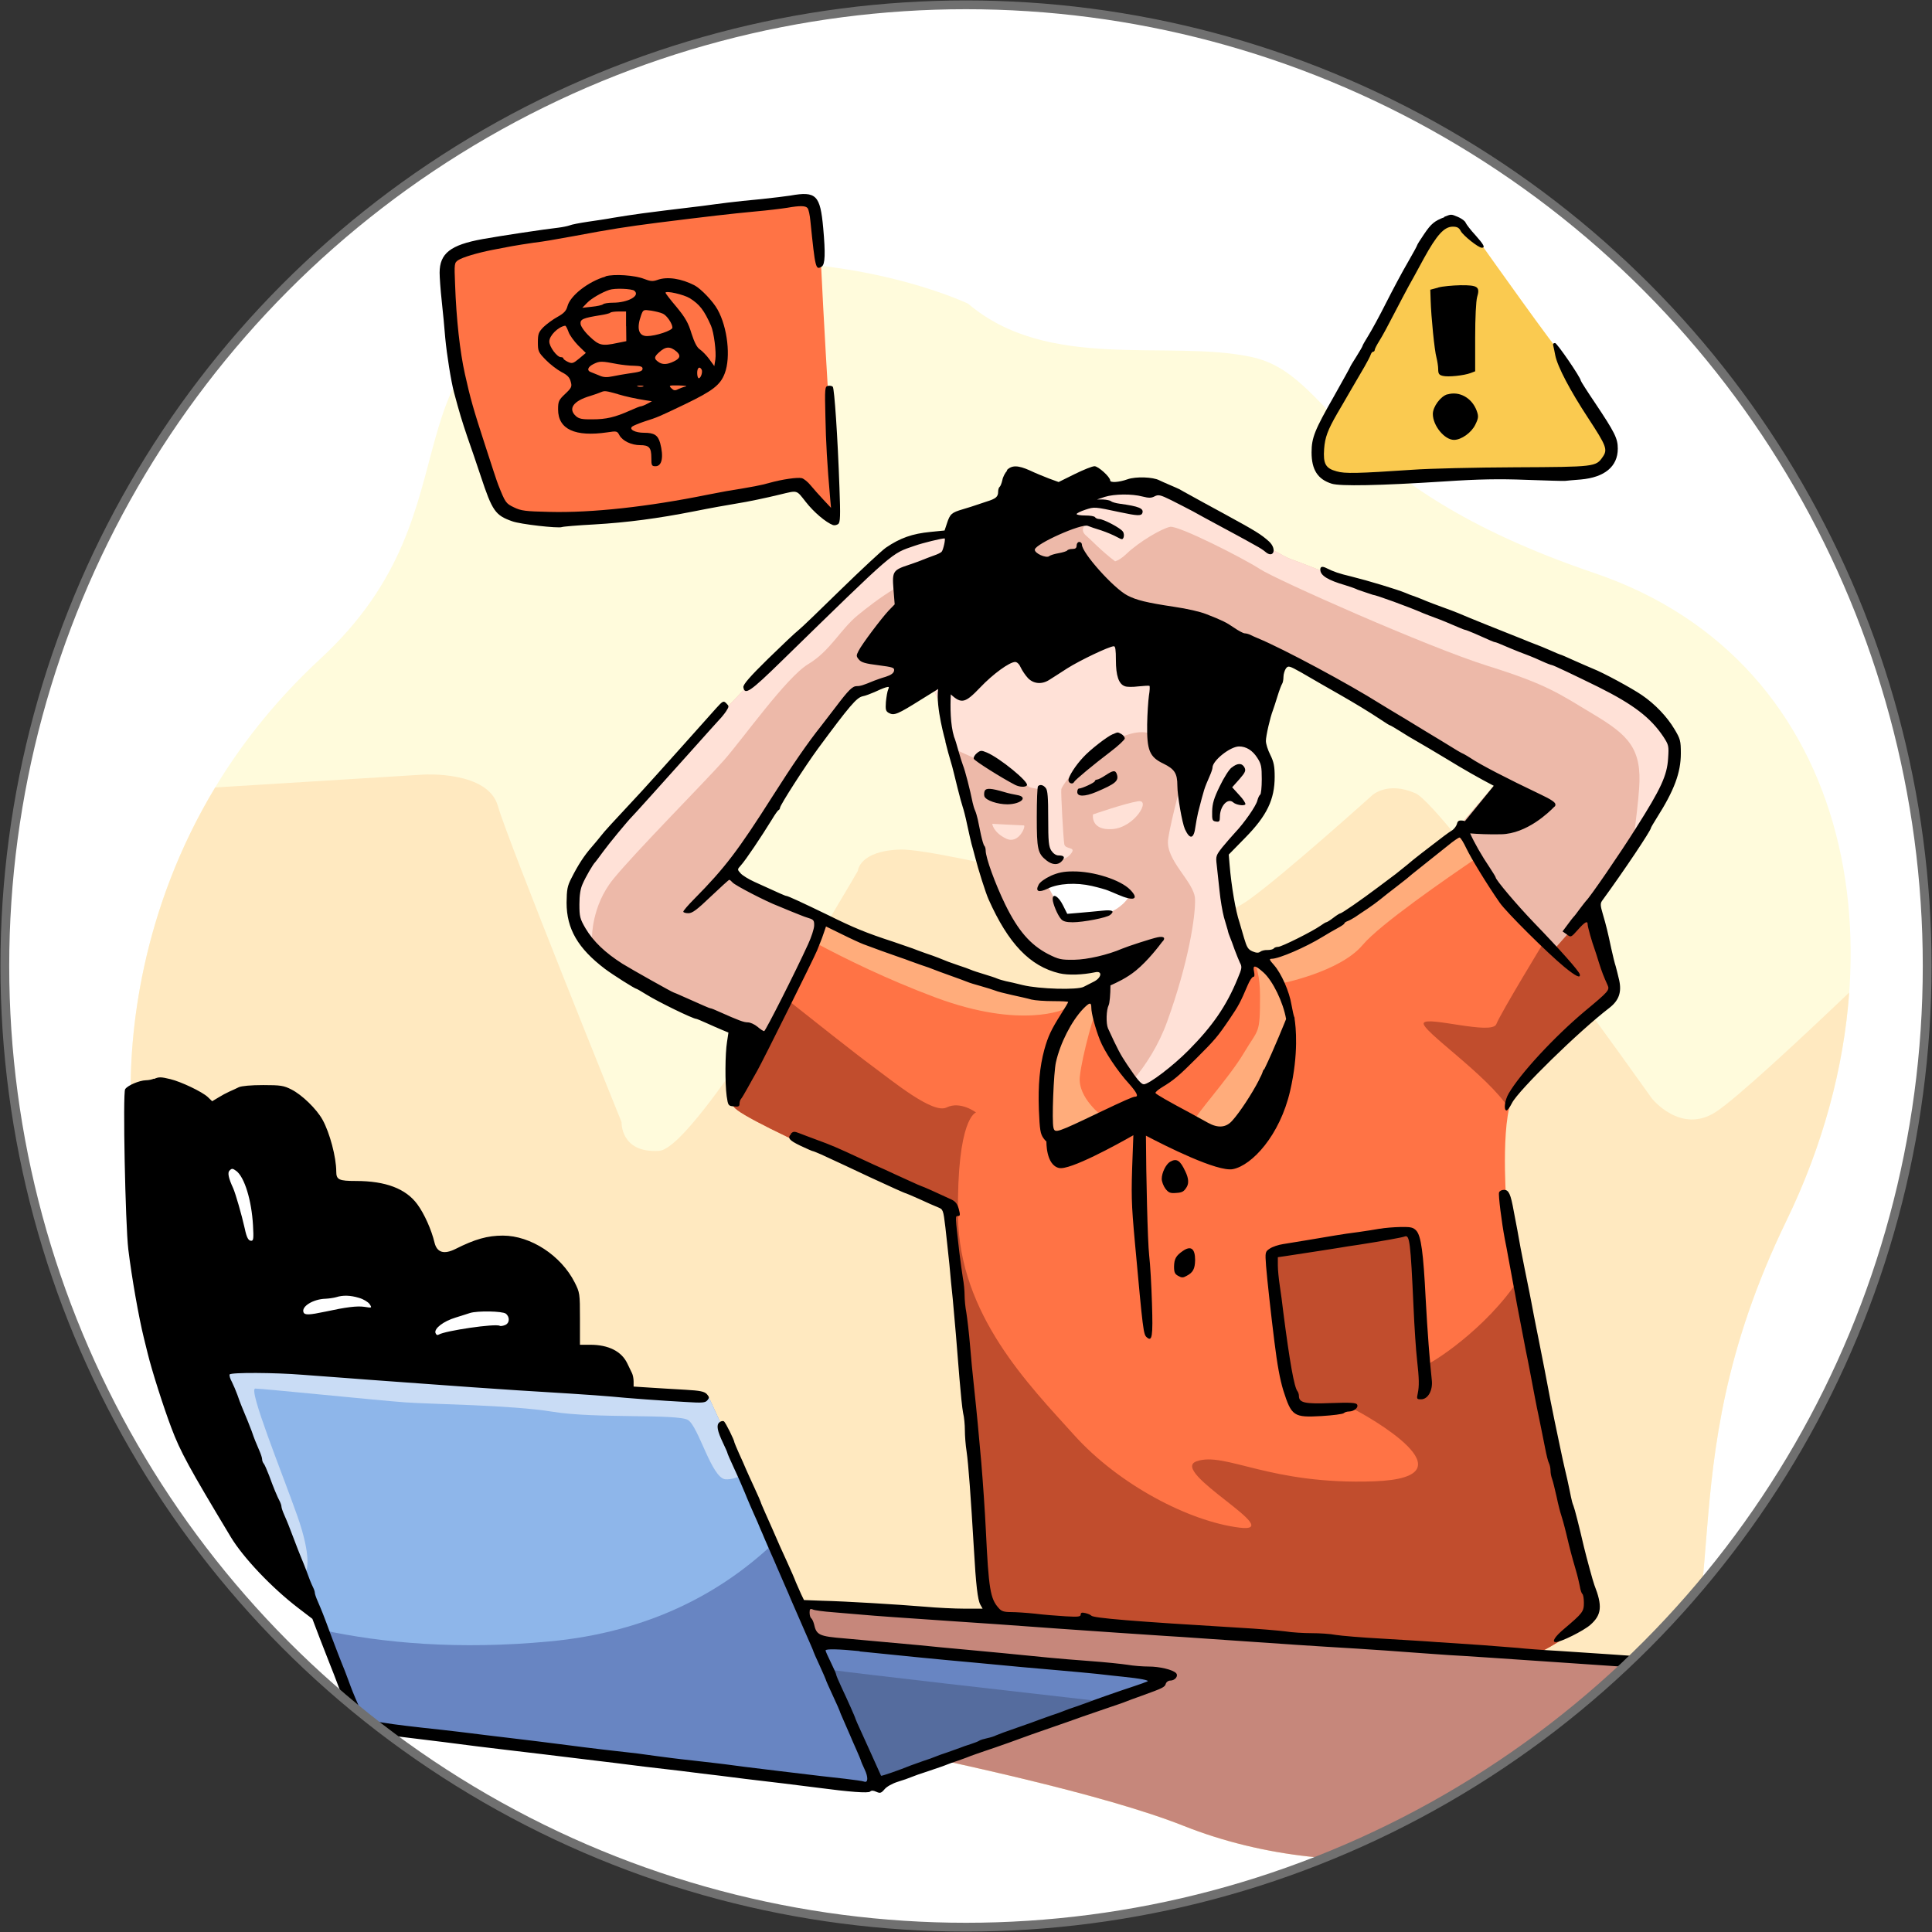 <?xml version="1.0" encoding="UTF-8"?><svg id="Ebene_1" xmlns="http://www.w3.org/2000/svg" xmlns:xlink="http://www.w3.org/1999/xlink" viewBox="0 0 220 220"><rect x="0" y="0" width="220" height="220" fill="#333333" stroke="none"/><defs><style>.cls-1,.cls-2,.cls-3{fill:none;}.cls-2{stroke:#ececec;stroke-linecap:round;stroke-linejoin:round;stroke-width:1.48px;}.cls-4{clip-path:url(#clippath);}.cls-5{fill:#f4f4f4;}.cls-6,.cls-7{fill:#fff;}.cls-8{fill:#ececec;}.cls-9{clip-path:url(#clippath-1);}.cls-10{fill:#faca50;}.cls-10,.cls-11,.cls-12,.cls-13,.cls-14,.cls-15,.cls-16,.cls-17,.cls-18,.cls-7,.cls-19,.cls-20,.cls-21,.cls-22,.cls-23{fill-rule:evenodd;}.cls-11{fill:#556c9e;}.cls-12{fill:#c6877b;}.cls-13{fill:#c9dcf5;}.cls-14{fill:#c14d2d;}.cls-15{fill:#ff7345;}.cls-16{fill:#8eb6ea;}.cls-17{fill:#ffe9c0;}.cls-18{fill:#ffe1d7;}.cls-19{fill:#fffbdc;}.cls-20{fill:#ffac7b;}.cls-21{fill:#edb9a9;}.cls-22{fill:#6885c2;}.cls-3{stroke:#707070;}</style><clipPath id="clippath"><circle class="cls-1" cx="-142.82" cy="110" r="110"/></clipPath><clipPath id="clippath-1"><circle class="cls-1" cx="110" cy="110" r="109.45"/></clipPath></defs><g id="Gruppe_303"><g id="Gruppe_223"><g class="cls-4"><g id="Gruppe_maskieren_23"><g id="Gruppe_294"><g id="Gruppe_293"><g id="Gruppe_292"><g id="Gruppe_280"><path id="Pfad_587" class="cls-8" d="M71.64,265.32c-.68-10.29,3.11-20.38,10.4-27.68,12.37-12.56,26.11-30.43,23.95-40.24-2.16-9.81-15.9-9.23-29.64,3.93-13.74,13.15-30.03,43.77-4.71,63.99Z"/><path id="Pfad_588" class="cls-8" d="M71.64,174.83s8.24-15.7,21.2-26.11c12.96-10.41,12.56-21.79,4.32-22.57s-26.7,20.81-25.52,48.68Z"/></g><g id="Gruppe_291"><g id="Gruppe_289"><line id="Linie_54" class="cls-2" x1="114.04" y1="7.39" x2="118.21" y2="11.22"/><line id="Linie_55" class="cls-2" x1="116.13" y1="19.17" x2="112.62" y2="22.71"/><line id="Linie_56" class="cls-2" x1="123.81" y1="12.55" x2="128.23" y2="8.43"/><line id="Linie_57" class="cls-2" x1="122.09" y1="20.94" x2="126.02" y2="24.91"/></g><g id="Gruppe_290"><line id="Linie_58" class="cls-2" x1="103.02" y1="164.04" x2="105.31" y2="167.67"/><line id="Linie_59" class="cls-2" x1="99.42" y1="176.31" x2="103.02" y2="174.24"/><line id="Linie_60" class="cls-2" x1="111.39" y1="170.61" x2="119.15" y2="166.69"/><line id="Linie_61" class="cls-2" x1="108.65" y1="178.07" x2="111.39" y2="182"/></g></g><path id="Pfad_595" class="cls-5" d="M58.31,84.53h71.09c7.12,0,11.34-8.46,6.63-13.79-1.93-2.18-5.04-3.49-10.01-2.69,0,0,2.16-13.94-7.66-13.35,0,0-5.05-15.51-22.15-14.13-17.11,1.37-21.82,17.08-21.82,17.08,0,0-8.24-4.71-11.78,12.96-2.69,.62-5.25,1.68-7.59,3.13-2.71,1.81-3.44,5.48-1.63,8.19,1.1,1.64,2.94,2.62,4.91,2.62Z"/></g></g></g></g></g></g></g><g id="Gruppe_303-2"><g id="Gruppe_295"><g id="Ellipse_94-2"><circle class="cls-6" cx="110" cy="110" r="109.45"/></g></g><g id="Gruppe_223-2"><g class="cls-9"><g><path class="cls-19" d="M110.24,34.58s-19.58-9.36-43.82-1.83c-24.24,7.53-10.85,24.61-29.93,42.26-19.08,17.65-22,39.72-21.57,50.97,.43,11.25,2.85,30.18,9.75,43.07,6.9,12.88,13.95,17.08,27.41,20.36,13.45,3.27,64.78,11.39,82.72,18.51,17.94,7.12,42,4.56,52.96-9.68,10.96-14.24,1.43-29.9,15.66-59.23,14.24-29.33,8.08-63.58-21.85-73.75-29.93-10.16-29.61-22.64-39.15-24.63-9.54-1.99-23.06,1.71-32.18-6.05Z"/><path class="cls-15" d="M53.24,28.69s-2.35-.07-2.24,2.95,.92,12.17,2.17,15.8c1.25,3.63,3.99,9.82,4.24,10.18,.25,.36,3.1,2.24,6.98,1.92s24.59-4.02,24.59-4.02c0,0,2.28-.64,3.06,.43,.78,1.07,2.88,2.88,2.88,2.88v-3.74s-1.84-29.48-1.53-29.51-.28-3.27-3.27-2.74-26.8,3.7-26.8,3.7l-10.07,2.14Z"/><path class="cls-10" d="M165.86,25.25l3.08,2.95s8.63,12.16,8.81,12.03c.18-.13,5.69,9.29,5.69,9.29,0,0,.71,3.06-.85,3.81-1.57,.75-8.76,.68-8.76,.68l-20.39,.53s-4.59,.07-3.17-3.88c1.42-3.95,12.07-23.42,12.07-23.42,0,0,2.38-2.61,3.52-1.99Z"/><path class="cls-17" d="M24.51,89.66c-8.4,13.92-9.9,28.04-9.59,36.32,.43,11.25,2.85,30.18,9.75,43.07,6.9,12.88,13.95,17.08,27.41,20.36,13.45,3.27,64.78,11.39,82.72,18.51,17.94,7.12,42,4.56,52.96-9.68,10.96-14.24,1.43-29.9,15.66-59.23,4.12-8.49,6.53-17.38,7.15-25.99-5.59,5.33-12.87,12.11-15.22,13.62-3.99,2.56-7.26-1.57-7.26-1.57,0,0-23.63-33.31-26.91-34.74s-4.98,.28-4.98,.28c0,0-9.97,8.97-13.95,11.82-3.99,2.85-6.69,1.57-6.69,1.57,0,0-28.33-7.4-33.03-7.26-4.7,.14-4.84,2.42-4.84,2.42,0,0-18.22,31.61-22.64,31.89s-4.27-3.27-4.27-3.27c0,0-12.96-32.03-14.09-36.02-1.14-3.99-8.4-3.56-8.4-3.56l-23.78,1.47Z"/><path class="cls-12" d="M43.84,186.95c2.47,.93,5.19,1.72,8.24,2.46,13.45,3.27,64.78,11.39,82.72,18.51,17.94,7.12,42,4.56,52.96-9.68,2.17-2.81,3.53-5.68,4.44-8.7l-34.54-2.14-114.47-7.58,.65,7.13Z"/><path class="cls-15" d="M86.13,119.57s4.79-7.5,5.5-9.22c.71-1.71,2.42-5.2,2.28-5.25-.15-.06,22.71,7.81,23.21,7.81s6.16,.32,6.16,.32l19.55-4.07s5.01-1.2,10.72-4.94c5.71-3.74,12.49-9.72,12.49-9.72,0,0,5.41,7.87,5.69,8.29,.28,.43,5.53,4.95,5.53,4.95l3.64-4.18s2.16,6.97,2.55,7.29c.39,.32,.43,2.17,.43,2.17,0,0-9.39,9.47-11.24,11.36-1.85,1.89-1.14,12.14-1.14,12.14,0,0,4.81,27.62,6.66,34.45,1.85,6.83,3.2,12.39,3.2,12.39,0,0-1.36,2.61-6.62,5.08l-17.07-1.06-45.12-2.99c-.71-7.34-2.3-24.99-2.3-24.99l-2.24-21.78s-23.57-9.96-24.44-11.61c-.87-1.65,2.58-6.46,2.58-6.46Z"/><path class="cls-20" d="M92.95,107.42c.56-1.23,1.04-2.28,.96-2.31-.15-.06,22.71,7.81,23.21,7.81s6.16,.32,6.16,.32l10.72-2.23h0s-8.77,3.71-9.01,3.73c-.24,.02-1.78,5.45-2.03,7.87-.25,2.42,2.6,4.52,2.6,4.52,0,0-2.06,.75-2.24,1.07s-3.35,1.17-3.52,.85c-.18-.32-.57-4.7-.57-6.48s2.06-7.69,2.06-7.69c0,0-4.9,2.39-14.8-1.31-5.58-2.09-10.38-4.47-13.52-6.15h0Zm49.69,1.79l.19-.04s5.01-1.2,10.72-4.94c5.71-3.74,12.49-9.72,12.49-9.72l2.17,3.15c-3.52,2.38-11.07,7.6-13.05,9.95-2.6,3.1-9.4,4.41-9.4,4.41,0,0,1.1,3.27,1.21,3.38s-.14,2.28-1.21,5.09c-1.07,2.81-4.52,7.55-5.77,8.58-1.25,1.03-3.77-1.07-3.95-1.46-.18-.39,3.88-4.8,5.59-7.69,1.71-2.88,1.85-2.03,1.85-6.55,0-2.23-.42-3.48-.85-4.18Z"/><path class="cls-14" d="M86.13,119.57s1.95-3.06,3.55-5.71c2.65,2.1,7.8,6.18,9.57,7.48,2.42,1.78,6.98,5.55,8.54,4.77,1.57-.78,3.35,.57,3.35,.57,0,0-2.2,.56-2.05,11.82,.16,11.26,8.1,19.22,13.22,24.91,5.13,5.69,13.1,9.82,18.79,10.54,5.69,.71-8.12-6.41-4.84-7.55,3.27-1.14,8.26,2.71,20.22,2.28,11.96-.43-1.19-7.64-2.18-8.15-.99-.5-5.22,0-5.97-.4-.75-.39-2.53-6.83-2.53-7.76s-.84-9.59-.84-9.59l15.48-3.05s1.49,15.73,1.96,15.68c.4-.04,6.77-3.92,10.67-9.92,1.57,8.7,3.9,21.2,5.07,25.49,1.85,6.83,3.2,12.39,3.2,12.39,0,0-1.36,2.61-6.62,5.08l-17.07-1.06-45.12-2.99c-.71-7.34-2.3-24.99-2.3-24.99l-2.24-21.78s-23.57-9.96-24.44-11.61c-.87-1.65,2.58-6.46,2.58-6.46h0Zm90.07-12.74l-.22,.16s-5.09,8.35-5.59,9.63c-.5,1.28-7.83-.93-8.26-.14-.43,.78,7.23,5.9,9.7,9.75,.19-.83,.45-1.48,.8-1.84,1.85-1.89,11.24-11.36,11.24-11.36,0,0-.04-1.85-.43-2.17-.39-.32-2.55-7.29-2.55-7.29l-3.64,4.18s-.44-.38-1.06-.92Z"/><path class="cls-21" d="M105.01,75.95l-7.55,3.06-8.58,11.6s-5.8,8.51-5.55,8.97c.25,.46,10.53,5.2,10.53,5.2,0,0-4.91,12.92-6.67,14.24-1.76,1.32-3.31-1.74-4.56-2.37-1.25-.62-11.75-5.3-14.72-8.17-2.96-2.87-2.88-6.24-1.82-9,1.06-2.77,19.15-21.5,19.15-21.5l14.45-13.63s2.28-2.31,5.23-2.88c2.95-.57,5.52-.57,5.52-.57l-5.45,15.05Z"/><path class="cls-18" d="M66.57,106.83c-1.54-2.45-1.33-5.11-.46-7.36,1.06-2.77,19.15-21.5,19.15-21.5l14.45-13.63s2.28-2.31,5.23-2.88c2.95-.57,5.52-.57,5.52-.57l-1.58,4.38c-.88,.28-1.83,.43-2.68,.32-2.46-.3-6.55,2.85-8.54,4.48-1.99,1.64-3.13,4.06-5.62,5.55s-7.47,8.54-9.61,10.96c-2.14,2.42-10.11,10.46-12.6,13.53-2.49,3.06-2.42,6.68-2.42,6.68,0,0-.33,.02-.82,.03Z"/><path class="cls-21" d="M137.2,58.13s8.79,5.2,9.65,5.48c.85,.28,5.7,2.21,5.7,2.21,0,0,28.19,10.07,30.47,11.67,2.28,1.6,7.42,4.7,7.76,7.69,.34,2.99-7.49,13.79-6.9,14.2,.59,.41-6.9,8.7-6.9,8.7,0,0-4.57-5.07-6.73-7.72-2.15-2.65-3.83-6.6-3.83-6.6l4.22-4.93-15.54-9.36s-15.87-8.08-16.55-8.22c-.68-.14-10.71-3.2-11.92-3.84-1.21-.64-4.2-3.59-4.2-3.59,0,0-3.92,1.5-4.95-.04-1.03-1.53-1.21-2.21,.46-3.52,1.67-1.32,5.48-4.63,8.04-4.63s4.63-.25,6.69,.18,4.54,2.33,4.54,2.33Z"/><path class="cls-18" d="M137.2,58.13s8.79,5.2,9.65,5.48c.85,.28,5.7,2.21,5.7,2.21,0,0,28.19,10.07,30.47,11.67,2.28,1.6,7.42,4.7,7.76,7.69,.21,1.82-2.61,6.53-4.72,10.04,.23-1.87,.48-3.84,.59-5.44,.33-4.52-1.21-6.05-5.13-8.4-3.92-2.35-5.27-3.42-12.1-5.55-6.83-2.14-24.1-9.82-25.95-11.03-1.85-1.21-9.27-4.98-10.22-4.81-.94,.18-3.56,1.71-4.98,3.08-.54,.52-.97,.75-1.29,.85-1.57-1.18-2.81-2.52-3.25-2.88-.75-.61-.27-1.12-.27-1.12,0,0-.91-.58-1.37-.8-.24-.11-.46-.88-.61-1.58,1.52-1.03,3.17-1.91,4.49-1.91,2.56,0,4.63-.25,6.69,.18s4.54,2.33,4.54,2.33Z"/><path class="cls-21" d="M105.58,76.68s1.89,4.38,2.78,7.76c.89,3.38,3.2,15.87,6.3,20.15,3.1,4.27,4.09,5.59,7.51,5.48,3.42-.11,4.31-.75,3.95,1.17-.11,.59-.64,1.22-1.34,1.82l.48,.38s-.5,2.1,1.21,5.41c1.71,3.31,3.7,5.55,3.7,5.55,0,0,5.98-4.07,9.15-8.51,2.02-2.83,2.87-5.4,3.22-6.89-.62-.39-1.11-.89-1.33-1.5-.96-2.74-1.85-9.89-1.85-9.89,0,0,1.92-2.74,3.2-4.06,1.28-1.32,2.42-5.27,1.62-7.67-.8-2.4-1.8-3.35-1.8-3.35,0,0,1.21-11.83-15.59-13.33-16.8-1.5-21.22,7.47-21.22,7.47Z"/><path class="cls-18" d="M105.58,76.68s1.89,4.38,2.78,7.76c.06,.23,.13,.5,.2,.81,0,0,4.83,2.17,5.68,2.6s2.1,.96,2.71,1.57,1.39,0,1.64,1.07c.25,1.07-.1,6.45,1,7.12,1.09,.67,2.08,.09,2.47-.55,.39-.64-.76-.32-.87-.94-.11-.62-.39-5.78-.34-6.23,.05-.44,2.4-3.6,4.93-5.02,2.53-1.42,4.38-1.92,5.66-1.1,1.28,.82,2.6-10.89,2.6-10.89,0,0-6.69-4.27-16.66-2.56-2.37,.41-4.37,.83-6.03,1.25-4.33,2.23-5.76,5.13-5.76,5.13h0Zm23.47,46.3c1.4-1.68,2.87-3.91,3.86-6.66,2.42-6.69,3.24-11.99,3.17-13.95s-3.42-4.41-3.06-6.83c.36-2.42,1.89-7.9,1.89-7.9l4.2-3.03s2.03-1.16,4.11-.93c.31,.53,.65,1.25,.97,2.2,.8,2.4-.34,6.35-1.62,7.67-1.28,1.32-3.2,4.06-3.2,4.06,0,0,.89,7.15,1.85,9.89,.22,.62,.7,1.11,1.33,1.5-.35,1.49-1.19,4.05-3.22,6.89-3.17,4.44-9.15,8.51-9.15,8.51,0,0-.46-.52-1.13-1.42h0Zm-16.05-29.17s3.31,.18,3.59,.18-.57,2.21-2.03,1.5c-1.46-.71-1.57-1.67-1.57-1.67h0Zm11.46-1.07s3.6-1.25,5.13-1.5c1.53-.25-.39,2.99-2.92,3.17-2.53,.18-2.21-1.67-2.21-1.67Z"/><path class="cls-7" d="M119.16,100.65s.96,1.71,1.16,2.1c.2,.39,1.12,1.9,1.12,1.9,0,0,4.18-.21,5.61-1.1,1.42-.89,1.6-1.73,1.6-1.73,0,0-4.73-1.99-6.34-1.96s-3.15,.78-3.15,.78Z"/><path class="cls-23" d="M90.01,22.27c-.5,.08-1.98,.26-3.31,.4-1.32,.12-3.03,.3-3.81,.4-.76,.1-2.08,.26-2.91,.38-7.16,.86-7.62,.94-10.22,1.36-.6,.12-1.86,.3-2.81,.44-.94,.14-1.88,.32-2.1,.42-.22,.08-.8,.2-1.3,.26-1.6,.18-6.51,.92-8.62,1.3-3.63,.66-4.87,1.62-4.87,3.83,0,.5,.1,1.94,.24,3.21,.14,1.26,.32,3.17,.4,4.21,.18,1.92,.66,4.93,1,6.21,.62,2.32,.9,3.23,1.52,5.07,.4,1.12,1.08,3.13,1.52,4.45,1.32,3.99,1.66,4.47,3.59,5.15,.92,.34,5.21,.82,5.65,.66,.14-.06,1.8-.2,3.67-.3,3.77-.22,7.26-.68,11.42-1.5,2-.4,3.49-.66,4.91-.9,1.06-.16,3.35-.64,4.81-1,2.1-.5,1.86-.56,2.97,.84,.92,1.18,2.28,2.32,3.09,2.63,.18,.06,.44,0,.6-.12,.24-.2,.26-.92,.14-4.15-.2-5.77-.58-11.3-.76-11.48-.1-.1-.34-.14-.54-.1-.36,.06-.38,.28-.3,3.47,.06,3.01,.2,5.47,.54,9.32l.1,1.1-.86-.92c-.48-.5-1.12-1.24-1.46-1.64-.32-.4-.78-.76-1-.82-.48-.12-2.2,.12-3.71,.54-1,.28-1.72,.42-4.91,.94-.54,.1-1.5,.28-2.1,.4-6.8,1.38-13.19,2.08-18,1.96-2.77-.06-3.25-.12-4.07-.52-.92-.44-.98-.54-1.78-2.55-.1-.22-.8-2.35-1.56-4.71-1.26-3.87-1.62-5.13-2.24-7.92-.56-2.51-.98-6.21-1.12-10.24-.1-2.36-.08-2.43,.36-2.73,.54-.34,2.16-.82,3.87-1.16,.66-.12,1.66-.32,2.2-.42,.56-.1,1.68-.28,2.51-.4,1.42-.18,1.94-.28,4.61-.76,4.25-.8,5.97-1.06,9.52-1.52,5.77-.72,8.16-1,11.12-1.28,1.38-.12,3.01-.32,3.63-.42,1.48-.26,2.1-.24,2.32,.04,.12,.14,.26,.8,.32,1.46,.56,5.47,.6,5.63,1.3,5.19,.38-.26,.42-1.5,.16-4.39-.34-3.75-.8-4.21-3.73-3.69h0Z"/><path class="cls-23" d="M68.96,31.49c-1.96,.56-4.05,2.18-4.35,3.41-.14,.5-.4,.78-1.12,1.18-.52,.28-1.24,.82-1.6,1.16-.56,.58-.64,.78-.64,1.74,0,1.02,.06,1.14,.9,2,.48,.5,1.3,1.12,1.78,1.38,.68,.34,.94,.62,1.06,1.1,.16,.56,.1,.7-.64,1.4-.72,.68-.8,.84-.8,1.76,0,2.27,1.94,3.15,5.61,2.61,1.06-.16,1.12-.16,1.38,.34,.36,.64,1.36,1.12,2.37,1.12s1.26,.28,1.26,1.44c0,.88,.04,.96,.48,.96,.74,0,.94-1.08,.52-2.65-.26-.9-.68-1.16-1.84-1.16-1.02,0-1.76-.4-1.32-.72,.14-.1,.76-.36,1.36-.56,1.56-.5,1.6-.52,4.65-1.98,3.15-1.52,4.01-2.18,4.51-3.51,.7-1.82,.32-5.23-.82-7.26-.5-.92-1.88-2.36-2.61-2.75-1.5-.78-3.13-1.04-4.25-.62-.52,.18-.78,.16-1.5-.12-1.06-.42-3.41-.58-4.39-.3h0Zm3.27,1.62c.72,.56-.72,1.36-2.44,1.36-.52,0-1.02,.08-1.12,.18-.12,.1-.68,.22-1.28,.28l-1.08,.12,.54-.56c.48-.5,1.68-1.2,2.53-1.48,.62-.22,2.55-.14,2.87,.1h0Zm6.31,.84c1.14,.72,1.64,1.38,2.42,3.13,.34,.78,.62,3.01,.5,3.85l-.12,.76-.58-.8c-.32-.44-.8-.92-1.06-1.1-.34-.22-.62-.78-.96-1.82-.36-1.2-.7-1.8-1.7-3.01-.7-.82-1.26-1.56-1.26-1.62,0-.28,2.1,.2,2.77,.62h0Zm-3.07,1.76c.46,.2,1.1,1.14,1.1,1.6,0,.32-1.9,.96-2.89,.96s-1.2-.9-.68-2.36c.24-.66,.26-.66,1.14-.54,.48,.08,1.08,.22,1.32,.34h0Zm-4.17,1.44l.02,1.7-1,.2c-1.76,.38-2.1,.3-3.19-.74-.56-.52-1-1.16-1.02-1.42-.06-.54,.28-.68,2.28-1,.52-.08,1.02-.2,1.1-.28,.06-.08,.5-.14,.96-.14h.84v1.68h0Zm-6.57,.62c.12,.38,.64,1.08,1.1,1.56l.88,.86-.76,.64c-.68,.56-.8,.6-1.28,.38-.28-.14-.52-.3-.52-.4,0-.08-.12-.14-.28-.14-.44,0-1.32-1.18-1.32-1.78,0-.68,1.02-1.68,1.8-1.8,.08-.02,.24,.3,.38,.68h0Zm12.31,2.26c.5,.44,.42,.78-.3,1.12-.76,.38-1.34,.4-1.8,.04-.48-.34-.46-.56,.1-1.06,.76-.7,1.26-.72,2-.1h0Zm-6.77,1.42c.56,.1,1.42,.2,1.96,.2,.7,.02,.94,.1,.94,.32,0,.3-.26,.38-1.7,.58-.44,.06-1.2,.2-1.7,.3-.66,.14-1.06,.12-1.5-.08-.32-.14-.76-.3-.94-.38-.56-.18-.42-.62,.3-.96,.66-.32,.88-.32,2.65,.02h0Zm9.62,.62c.16,.26-.08,1-.32,1-.1,0-.18-.28-.18-.6,0-.6,.26-.8,.5-.4h0Zm-6.65,1.94c-.14,.04-.42,.04-.6,0-.2-.06-.08-.1,.24-.1,.34,0,.48,.04,.36,.1h0Zm4.85,0c-.22,.04-.6,.18-.86,.3-.36,.2-.52,.16-.78-.1-.32-.32-.28-.34,.84-.32,.66,.02,1.02,.06,.8,.12h0Zm-7.72,.88c.86,.26,2.06,.52,3.09,.68l.78,.12-.56,.3c-.3,.16-.62,.28-.72,.28s-.64,.22-1.22,.48c-1.7,.76-2.71,1-4.27,1-1.16,.02-1.54-.06-1.88-.36-.94-.84-.32-1.74,1.64-2.31,.46-.14,1.02-.34,1.24-.44,.4-.16,.52-.14,1.9,.24h0Z"/><path class="cls-23" d="M164.47,24.73c-1.14,.44-1.5,.74-2.3,1.92-.44,.64-.8,1.22-.8,1.28s-.48,.94-1.08,1.98c-.6,1.02-1.7,3.09-2.45,4.57-.74,1.48-1.66,3.15-2.02,3.73-.36,.58-.66,1.1-.66,1.16s-.32,.62-.7,1.22c-.38,.6-.7,1.12-.7,1.16,0,.06-.86,1.58-1.88,3.41-2.16,3.79-2.53,4.67-2.53,6.35,0,1.98,.7,3.07,2.3,3.57,.98,.3,5.39,.22,12.83-.26,3.89-.26,6.25-.3,9.32-.18,2.27,.08,4.25,.14,4.41,.12,.16-.02,.98-.1,1.8-.16,2.71-.24,4.21-1.48,4.21-3.51,0-1.16-.32-1.82-2.63-5.27-.88-1.3-1.58-2.41-1.58-2.47,0-.34-2.71-4.29-2.93-4.29-.2,0-.28,.12-.2,.34,.04,.2,.16,.68,.22,1.06,.26,1.3,1.7,4.03,3.73,7.12,2.1,3.21,2.27,3.61,1.66,4.47-.76,1.1-.9,1.12-9.9,1.16-4.57,.02-9.84,.14-11.73,.28-6.27,.42-7.72,.46-8.66,.18-1.26-.34-1.54-.86-1.42-2.55,.1-1.32,.4-2.14,1.5-4.05,.24-.38,.88-1.52,1.46-2.51,.58-1,1.32-2.26,1.64-2.81,.32-.56,.64-1.16,.7-1.36,.06-.18,.18-.34,.28-.34s.18-.1,.18-.2c0-.12,.24-.58,.54-1.06,.3-.46,1.04-1.84,1.66-3.05,.64-1.22,1.36-2.61,1.64-3.11,.28-.5,1.08-1.94,1.76-3.21,1.48-2.69,2.32-3.61,3.29-3.61,.5,0,.72,.12,.92,.52,.3,.52,2,1.88,2.39,1.88,.42,0,.22-.36-.74-1.44-.54-.58-1.02-1.22-1.1-1.4-.06-.2-.46-.48-.86-.66-.82-.34-.76-.34-1.58-.02h0Zm.36,20.18h0c1.36-.4,2.79,.4,3.33,1.88,.22,.62,.2,.82-.16,1.56-.44,.92-1.6,1.74-2.43,1.74-1.08,0-2.41-1.62-2.41-2.95,0-.82,.88-2.02,1.66-2.24h0Zm-1.06-12.17h0c.5-.14,1.64-.24,2.53-.26,1.98-.02,2.26,.18,1.9,1.36-.12,.46-.22,2.3-.22,4.61v3.83l-.52,.2c-.74,.28-2.57,.48-3.17,.32-.42-.1-.52-.24-.52-.76,0-.34-.1-.94-.2-1.34-.22-.78-.6-4.57-.66-6.51l-.04-1.2,.9-.24Z"/><polygon class="cls-22" points="27.49 154.99 80.73 159.17 83.4 164.99 93.09 187.02 133.13 190.79 99.33 203.57 75.2 200.67 41.16 196.61 39.54 193.09 25 155.25 27.49 154.99"/><path class="cls-16" d="M27.49,154.99l53.25,4.18,2.67,5.82,4.71,10.72c-5.88,5.58-14.12,10.15-25.63,11.21-10.22,.95-18.81,.2-25.82-1.31l-11.66-30.35,2.49-.27Z"/><path class="cls-13" d="M27.49,154.99l53.25,4.18,2.67,5.82,1.27,2.89c-.64,.34-1.39,.62-2.08,.57-1.58-.14-3.06-6.05-4.27-6.76-1.21-.71-10.61-.14-15.38-.93-4.77-.78-13.74-.85-16.8-1.07s-16.23-1.57-17.08-1.57,3.06,9.61,4.77,14.45c1.71,4.84,1.05,6.21,1.05,6.21l-.81,.11-9.08-23.64,2.49-.27Z"/><polygon class="cls-22" points="93.09 187.02 133.13 190.79 100.56 203.11 93.09 187.02"/><path class="cls-11" d="M125.37,193.73l-24.71,9.34h-.13s-6-12.93-6-12.93c2.64,.38,22.28,2.62,30.83,3.59Z"/><path class="cls-23" d="M114.7,53.57c-.24,.26-.5,.74-.56,1.1-.08,.36-.22,.7-.3,.76-.1,.06-.18,.32-.18,.56,0,.58-.26,.8-1.3,1.12-.44,.14-.98,.32-1.2,.4-.22,.08-.9,.3-1.52,.48-1.28,.38-1.46,.52-1.82,1.64l-.26,.78-1.6,.16c-2.06,.2-3.45,.68-5.09,1.8-.48,.34-2.79,2.49-5.13,4.77-2.35,2.3-4.51,4.39-4.83,4.63-.32,.24-1.86,1.7-3.45,3.25-2.06,2.02-2.85,2.93-2.81,3.23,.14,.96,.78,.52,4.33-2.95,13.09-12.77,12.45-12.21,15.17-13.15,.98-.34,3.05-.84,3.41-.84,.14,0-.14,1.28-.32,1.5-.08,.12-.5,.32-.92,.46-.42,.16-.94,.34-1.16,.44-.22,.1-.92,.36-1.58,.58-1.9,.62-2,.76-1.84,2.79l.14,1.74-.68,.7c-.84,.9-3.05,3.83-3.43,4.59-.28,.54-.28,.62,.04,1,.26,.32,.74,.46,2.2,.64,1.68,.22,1.86,.28,1.8,.62-.04,.28-.34,.5-.96,.7-.5,.14-1.08,.36-1.3,.44-1.26,.52-1.56,.62-1.98,.62-.5,0-.94,.44-2.43,2.41-.44,.58-1.16,1.52-1.6,2.08-1.58,1.98-3.33,4.53-5.57,8.06-3.91,6.15-5.41,8.14-8.9,11.67-.7,.7-1.26,1.36-1.26,1.46s.26,.18,.58,.18c.46,0,.98-.4,2.55-1.9,1.1-1.04,2.04-1.9,2.1-1.9,.08,0,.24,.14,.38,.3,.26,.32,3.87,2.19,5.21,2.69,.38,.16,1.02,.42,1.4,.58,.38,.16,.88,.36,1.1,.44,.22,.1,.68,.26,1,.36,.52,.16,.6,.28,.58,.86-.02,.38-.32,1.3-.68,2.08-1.48,3.25-4.87,9.92-5.01,9.92-.1,0-.44-.22-.76-.5-.34-.28-.82-.5-1.1-.5-.46,0-1-.2-3.29-1.22-.46-.22-.88-.38-.96-.38-.1,0-.74-.28-3.07-1.32-.58-.26-1.08-.48-1.12-.48-.12,0-4.79-2.63-5.83-3.27-1.98-1.26-3.31-2.53-4.21-4.03-.64-1.1-.7-1.34-.7-2.75,0-1.04,.12-1.78,.36-2.3,.34-.8,1.22-2.31,1.44-2.49,.06-.06,.46-.6,.9-1.2,.62-.86,2.77-3.47,3.31-4.01,.06-.06,1-1.08,2.1-2.31,1.1-1.2,7.58-8.47,7.82-8.71,.22-.22,.58-.66,.78-.96,.34-.54,.34-.58,.02-.9s-.4-.28-1.16,.56c-.44,.5-7.22,8.09-8.44,9.41-3.53,3.79-4.25,4.57-4.65,5.09-.2,.26-.7,.86-1.08,1.3-.86,.98-1.56,2.06-2.3,3.53-.48,.92-.54,1.32-.56,2.81,0,2.99,1.3,5.21,4.37,7.54,.88,.66,3.43,2.28,3.61,2.28,.04,0,.56,.3,1.14,.66,1.28,.8,5.27,2.75,5.65,2.75,.06,0,.58,.22,1.16,.48,.58,.26,1.38,.62,1.78,.78l.72,.3-.16,1.06c-.22,1.34-.24,4.71-.04,6.19,.16,1.06,.18,1.1,.82,1.16,.52,.06,.64,0,.64-.3,0-.22,.08-.46,.18-.56,.1-.12,.42-.66,.72-1.2,.3-.56,.82-1.46,1.12-2,.6-1.04,6.49-12.89,6.81-13.69,.1-.24,.26-.64,.36-.9,.1-.24,.3-.76,.42-1.14l.24-.7,1.84,.9c1,.5,2.1,1,2.42,1.12,.72,.28,3.37,1.24,4.21,1.52,.34,.1,.78,.28,1,.36,.22,.08,.86,.3,1.4,.5,.56,.18,1.18,.4,1.4,.5,.22,.1,1.08,.4,1.9,.7,.82,.3,1.68,.6,1.9,.7,.22,.1,.94,.32,1.6,.5,.66,.18,1.38,.42,1.6,.5,.22,.1,1.08,.32,1.9,.5,.82,.18,1.82,.4,2.22,.52,.4,.1,1.5,.18,2.47,.18s1.72,.04,1.72,.1c0,.04-.38,.7-.86,1.44-1.06,1.68-1.44,2.47-1.86,3.99-.52,1.92-.72,4.01-.62,6.83,.1,2.3,.16,2.75,.54,3.27,.1,.14,.21,.26,.32,.36,0,0-.07,2.66,1.43,3.01,1.23,.29,6.61-2.67,8.47-3.73-.02,.66-.05,1.39-.08,2.14-.18,4.67-.16,5.51,.26,10.12,.92,10.06,.96,10.44,1.36,10.76,.6,.52,.7-.1,.58-3.85-.06-2.02-.2-4.51-.32-5.49-.18-1.62-.35-9.1-.37-13.63,2.17,1.14,8.15,4.16,9.91,3.81,2.17-.43,5.34-3.84,6.51-8.9,1-4.3,.64-7.38,.51-8.2,0-.09,0-.17-.04-.22-.06-.12-.2-.76-.32-1.42-.24-1.48-1.14-3.53-1.98-4.49-.54-.6-.58-.72-.28-.72,.84,0,3.89-1.32,5.79-2.49,.56-.34,1.34-.8,1.76-1.02,.4-.22,.74-.44,.74-.52s.16-.18,.36-.26c.18-.06,.58-.28,.86-.46,.28-.2,.92-.62,1.4-.94,.48-.32,1.16-.82,1.5-1.1,.34-.28,1.1-.88,1.68-1.32,.58-.44,1.14-.9,1.28-1,.12-.12,.98-.82,1.92-1.56,.94-.74,2.2-1.76,2.81-2.24,.6-.5,1.2-.9,1.3-.9,.12,0,.46,.56,.78,1.24,.56,1.16,2.34,4.09,3.79,6.17,.72,1.06,5.49,5.79,7.38,7.34,1.32,1.08,1.86,1.32,1.74,.82-.08-.36-2.29-2.85-5.19-5.85-2-2.08-4.39-4.91-4.39-5.19,0-.06-.3-.54-.64-1.06-.95-1.4-1.81-2.92-2.26-3.94,.87,.07,2.06,.13,3.53,.1,2.94-.06,5.47-2.53,6.04-3.12,.11-.06,.14-.14,.14-.28,0-.24-.52-.58-1.66-1.12-3.95-1.88-6.89-3.41-7.96-4.13-.28-.18-.64-.4-.8-.48-.36-.16-.68-.34-2.61-1.54-.82-.5-2.63-1.58-3.97-2.41-1.36-.82-2.71-1.62-2.95-1.78-3.55-2.24-11.04-6.27-13.93-7.46-.28-.12-.66-.28-.84-.38-.2-.1-.5-.18-.66-.18s-.72-.3-1.24-.66c-.84-.58-1.36-.84-3.17-1.54-.66-.26-2.1-.6-3.61-.82-3.19-.48-4.29-.76-5.31-1.28-1.58-.8-5.21-4.87-5.21-5.81,0-.16-.14-.3-.3-.3s-.3,.18-.3,.4c0,.3-.14,.4-.48,.4-.28,0-.54,.08-.6,.18-.06,.08-.5,.22-.96,.3-.46,.08-.94,.22-1.08,.34-.34,.28-1.72-.34-1.64-.76,.12-.66,5.29-2.97,6.03-2.69,.24,.1,.94,.34,1.54,.52,.6,.2,1.4,.54,1.76,.74,.6,.32,.66,.34,.78,.04,.06-.18,.04-.48-.08-.64-.24-.4-2.22-1.44-2.71-1.44-.18,0-.4-.1-.46-.2-.06-.12-.56-.2-1.12-.2s-.98-.08-.98-.16c0-.1,.46-.32,1-.5,1.04-.34,1-.34,4.01,.3,1.88,.4,2.34,.42,2.47,.1,.2-.54-.36-.78-2.57-1.08-.44-.06-.88-.18-.98-.28-.12-.1-.52-.18-.9-.2h-.72l.9-.3c1.1-.34,3.09-.36,4.29-.04,.72,.18,1,.18,1.38-.02,.42-.22,.64-.18,1.86,.42,.76,.38,1.88,.96,2.49,1.28,.6,.34,1.82,1,2.71,1.48,1.52,.82,2.99,1.6,4.51,2.46,.38,.2,.84,.5,1.02,.66,.94,.84,1.38-.28,.44-1.16-.92-.82-1.46-1.16-5.07-3.13-1.76-.96-3.39-1.84-4.13-2.26-.34-.18-.8-.44-1-.56-.22-.1-.74-.34-1.18-.52-.44-.18-.94-.42-1.12-.5-.72-.38-2.67-.44-3.59-.12-1,.36-2,.42-2,.14,0-.4-1.36-1.62-1.78-1.62-.26,0-1.26,.4-2.27,.9l-1.82,.9-1.1-.4c-.62-.24-1.6-.64-2.18-.92-1.34-.6-2.06-.62-2.63-.02h0Zm29.3,68.15c-.08,.05-.16,.14-.2,.28-.04,.13-.1,.29-.19,.48-.1,.19-.2,.38-.28,.57-.75,1.46-2.14,3.6-3.01,4.56-.7,.8-1.62,.88-2.77,.24-.42-.24-1.3-.72-1.96-1.08-2.59-1.38-3.91-2.14-4.01-2.3-.06-.08,.28-.38,.74-.66,1.3-.78,1.9-1.28,3.87-3.25,2.12-2.12,2.43-2.46,3.83-4.53,1.02-1.5,1.22-1.88,2.06-3.85,.22-.52,.5-.94,.62-.94,.16,0,.18-.2,.1-.6-.18-.8,.12-.76,1.08,.1,1.07,.97,2.24,3.4,2.57,5.3,0,0-1.39,3.48-2.47,5.69h0Zm22.79-28.22c-.07-.03-.16-.05-.27-.06-.4-.04-.54,.04-.62,.4-.08,.26-.34,.6-.62,.76-.28,.16-1.24,.88-2.16,1.6-.92,.7-1.74,1.34-1.86,1.44-.1,.08-.56,.44-1,.82-.44,.36-1.04,.84-1.32,1.06-.28,.2-1.18,.88-2,1.5-1.94,1.46-4.15,2.99-4.33,2.99-.06,0-.42,.22-.78,.5-.36,.28-.72,.5-.78,.5-.08,0-.38,.18-.68,.4-.94,.66-4.43,2.41-4.83,2.41-.2,0-.42,.08-.5,.18-.06,.1-.38,.18-.7,.18-.32-.02-.7,.08-.84,.2-.18,.14-.44,.14-.86-.04-.52-.22-.66-.46-.98-1.54-.2-.7-.44-1.5-.52-1.78-.44-1.28-.92-4.11-1.12-6.51l-.1-1.2,1.86-1.9c2.49-2.53,3.37-4.37,3.37-6.97,0-1.18-.1-1.68-.5-2.49-.28-.54-.5-1.26-.5-1.58,0-.56,.48-2.67,.8-3.49,.08-.22,.32-.94,.52-1.6,.2-.66,.44-1.28,.52-1.4,.08-.1,.16-.46,.16-.8,0-.32,.14-.76,.28-.96,.26-.34,.36-.32,1.72,.44,3.04,1.8,6.1,3.4,9.18,5.45,.46,.32,.9,.58,.94,.58,.06,0,.56,.3,1.14,.66,.58,.38,1.46,.9,1.96,1.18,.5,.28,1.98,1.16,3.31,1.96,1.99,1.22,3.75,2.22,5.42,3.09l-3.29,4.03h0Zm-34.39,13.7c.35-.41,.13-.61-.58-.47-.68,.14-3.39,1.02-4.05,1.3-1.62,.7-3.95,1.24-5.45,1.26-1.5,.02-1.76-.04-2.99-.66-2.02-1.06-3.41-2.67-4.87-5.65-1.14-2.35-2.22-5.31-2.22-6.13,0-.2-.06-.44-.14-.52-.1-.08-.26-.66-.4-1.28-.12-.62-.3-1.42-.36-1.74-.08-.34-.2-.78-.3-1-.1-.22-.22-.62-.28-.9-.3-1.48-.84-3.61-1.12-4.31-.08-.22-.32-.94-.5-1.6-.18-.66-.4-1.38-.5-1.6-.43-1.41-.44-3.41-.37-4.83,1.22,1.12,1.65,.99,3.34-.78,1.46-1.54,3.35-2.91,3.99-2.91,.22,0,.48,.26,.64,.64,.16,.34,.52,.88,.82,1.2,.64,.66,1.58,.74,2.42,.2,.3-.18,1.22-.78,2.06-1.32,1.46-.92,4.75-2.49,5.29-2.51,.18-.02,.24,.42,.24,1.58h0c0,1.76,.32,2.73,1.02,2.97,.22,.1,.92,.1,1.54,.02,.62-.06,1.2-.1,1.26-.06,.06,.04,.04,.54-.06,1.12-.08,.58-.18,2.04-.2,3.27-.04,2.95,.26,3.71,1.86,4.47,1.26,.62,1.58,1.1,1.58,2.51,0,1.14,.54,4.23,.86,4.95,.58,1.24,1.02,1.12,1.2-.3,.06-.44,.2-1.16,.3-1.6,.72-2.79,.68-2.67,1.32-4.15,.18-.4,.32-.82,.32-.96,0-.8,2.02-2.41,3.03-2.41,.8,0,1.52,.44,2.06,1.28,.46,.7,.52,1.02,.52,2.45,0,.92-.08,1.7-.18,1.76-.1,.06-.24,.36-.32,.66-.14,.62-1.52,2.59-2.55,3.67-.36,.38-1,1.14-1.44,1.66-.72,.92-.76,1.02-.64,2,.06,.58,.2,1.9,.32,2.95,.1,1.04,.34,2.41,.5,3.01,.18,.6,.38,1.28,.44,1.5,.04,.22,.16,.58,.26,.8,.1,.22,.32,.84,.52,1.4,.2,.54,.48,1.22,.6,1.48,.26,.48,.24,.64-.26,1.82-1.28,3.13-2.87,5.41-5.57,8.14-1.8,1.82-4.53,3.89-5.11,3.89-.3,0-.78-.56-1.9-2.24-.78-1.16-1.12-1.82-2.18-4.13-.24-.56-.2-2.1,.08-2.65,.1-.2,.2-1.2,.2-2.24,.66-.3,1.84-.82,2.92-1.71,1.37-1.13,2.63-2.79,3.01-3.3h0Zm-24.76-22.78c.18,.76,.45,1.72,.79,2.87,.08,.32,.36,1.4,.6,2.41,.24,.98,.52,1.98,.6,2.2,.08,.22,.32,1.12,.5,2,.18,.88,.42,1.86,.5,2.2,.1,.32,.26,.96,.38,1.4,.38,1.5,1.24,4.21,1.56,4.91,2.24,5.03,4.71,7.62,8.06,8.42,1.02,.24,2.65,.18,4.09-.12,.82-.18,.74,.58-.1,1.04-.36,.18-.9,.46-1.22,.62-.7,.38-5.07,.26-6.95-.2-.72-.18-1.56-.38-1.9-.44-.32-.08-.78-.2-1-.3-.22-.1-.9-.32-1.5-.5-.6-.18-1.28-.4-1.5-.5-.22-.1-.84-.32-1.4-.5-.96-.32-1.36-.48-2.34-.88-.26-.1-.9-.34-1.46-.52-.54-.2-1.18-.42-1.4-.52-.22-.08-1.2-.42-2.2-.76-3.13-1.02-4.53-1.6-7.42-3.03-2.89-1.4-4.61-2.2-4.79-2.2-.1,0-.62-.22-3.63-1.6-.66-.3-1.38-.74-1.58-.98-.38-.42-.38-.44,.02-.88,.58-.64,2.35-3.29,3.57-5.27,.32-.54,.66-1.02,.74-1.04,.08-.04,.16-.16,.16-.26,0-.3,2.89-4.79,4.33-6.75,3.61-4.89,4.39-5.79,5.07-5.95,.34-.06,.94-.3,1.36-.48,.42-.2,.98-.44,1.24-.52,.42-.12,.46-.1,.32,.22-.1,.22-.2,.84-.26,1.42-.06,.88-.02,1.06,.34,1.26,.6,.32,.98,.16,3.69-1.54l1.92-1.19c-.3,2.06,.84,5.98,.84,5.98h0Zm27.05,58.03h0c.92-.64,1.4-.28,1.4,1.04-.02,1-.24,1.42-.98,1.8-.38,.22-.56,.22-.94,0-.38-.2-.48-.4-.48-1.06,.02-.88,.22-1.24,1-1.78h0Zm22.45-2.53c.5-.1,1.54-.18,2.32-.2,1.22-.02,1.46,.04,1.82,.42,.54,.6,.8,2.51,1.06,7.68,.2,3.81,.48,7.32,.7,9.32,.14,1.16-.42,2.2-1.22,2.2-.48,0-.52-.04-.38-.66,.18-.86,.16-1.7-.08-3.85-.12-1-.3-3.71-.4-6.01-.34-7.42-.44-8.24-1-8.02-.3,.12-2.55,.52-5.23,.94-.72,.1-1.74,.26-2.31,.36-.88,.14-3.03,.48-5.95,.92l-.96,.14v.92c0,.5,.1,1.54,.22,2.32,.12,.76,.3,2.12,.4,3.01,.72,5.59,1.24,8.58,1.62,9.02,.08,.1,.16,.34,.16,.52,0,.78,.64,.94,3.63,.82,2.22-.08,2.87-.04,2.99,.16,.2,.34-.32,.78-.9,.8-.24,0-.5,.08-.6,.18-.12,.12-1.26,.26-2.55,.34-3.17,.18-3.41,.02-4.35-2.93-.38-1.26-.68-2.85-1.02-5.61-.38-3.03-.82-7.04-.94-8.54-.12-1.62-.1-1.64,.44-2,.3-.2,.96-.42,1.48-.5,.98-.16,4.19-.68,6.03-1,.6-.1,1.78-.28,2.61-.38,.82-.12,1.9-.28,2.41-.38h0Zm13.57-4.15h0c.06-.16,.3-.28,.56-.28,.54,0,.76,.5,1.1,2.41,.14,.72,.32,1.7,.42,2.2,.08,.5,.26,1.4,.36,2,.2,1.04,.66,3.37,1.02,5.11,.08,.44,.32,1.6,.5,2.61,.2,.98,.42,2.16,.52,2.61,.32,1.6,1.1,5.57,1.38,7.12,.18,.92,.7,3.47,1.02,4.95,.1,.48,.26,1.24,.36,1.7,.1,.48,.34,1.48,.52,2.26,.16,.76,.36,1.66,.42,2,.06,.32,.18,.78,.28,1,.14,.34,.64,2.3,1.2,4.71,.28,1.16,1.02,3.89,1.18,4.31,.94,2.39,.84,3.41-.46,4.55-.78,.68-3.35,1.96-3.93,1.96-.5,0-.1-.64,.96-1.52,2.12-1.8,2.24-1.96,2.24-2.97,0-.48-.08-.94-.18-1-.08-.06-.22-.44-.28-.86-.08-.42-.28-1.26-.46-1.86-.5-1.72-.62-2.18-1.08-4.11-.24-1-.52-1.98-.6-2.2-.08-.22-.32-1.12-.5-2-.2-.88-.42-1.8-.52-2.06-.1-.26-.18-.68-.18-.96,0-.26-.08-.64-.18-.84-.1-.18-.28-.92-.42-1.64-.32-1.58-.54-2.73-.78-3.87-.18-.78-.56-2.83-1.04-5.35-.12-.6-.28-1.46-.38-1.9-.34-1.76-.86-4.47-1.02-5.31-.08-.5-.3-1.66-.48-2.61-.18-.94-.4-2.2-.52-2.81-.1-.6-.28-1.5-.38-2-.36-1.88-.76-5.07-.66-5.33h0Zm-37.48-3.47c.76-.44,1.16-.18,1.76,1.12q.52,1.08,.16,1.72c-.32,.54-.52,.66-1.2,.7-.68,.06-.88-.02-1.24-.48-.22-.3-.42-.8-.42-1.12,0-.7,.48-1.66,.94-1.94h0Zm-43.19-3.19h0c.28-.28,.4-.3,1-.06,.26,.1,1.14,.44,1.96,.74,1.6,.58,2.35,.9,5.01,2.14,.94,.44,2.2,1.02,2.81,1.28,.6,.28,1.76,.82,2.57,1.18,.82,.38,1.5,.68,1.54,.68,.08,0,1.92,.82,3.41,1.52,.46,.22,.68,.5,.84,1.08,.18,.68,.16,.8-.1,.8-.32,0-.32-.08,.16,4.11,.12,.98,.3,2.3,.4,2.93,.12,.6,.2,1.5,.2,1.98s.08,1.38,.2,1.98c.1,.62,.3,2.29,.42,3.73,.12,1.42,.3,3.41,.42,4.41,.42,3.95,.52,5.15,.86,8.92,.18,2.14,.42,5.61,.52,7.72,.32,6.67,.5,7.8,1.46,8.86,.3,.36,.6,.46,1.4,.46,.56,0,1.78,.08,2.73,.18,.94,.12,2.49,.24,3.47,.3,1.44,.08,1.74,.06,1.74-.2,0-.22,.14-.26,.56-.16,.3,.08,.58,.2,.64,.28,.2,.28,4.79,.66,16.84,1.38,2.14,.12,4.51,.32,5.27,.42,.74,.12,2.08,.2,2.99,.2s2.15,.08,2.75,.2c.62,.1,2.97,.3,5.23,.42,2.26,.14,5.11,.3,6.31,.4,1.22,.08,3.51,.24,5.11,.34,1.6,.12,3.45,.26,4.11,.32,.66,.08,2.75,.24,4.61,.34,1.88,.12,4.45,.3,5.71,.38,2.93,.22,7.84,.54,12.81,.86,3.59,.22,3.91,.28,4.03,.64,.08,.22,.1,.52,.06,.64-.12,.32-1.6,.34-4.13,.06-1.02-.12-3.43-.3-5.35-.42-5.31-.32-8.26-.52-13.43-.88-6.79-.46-10.52-.72-12.13-.8-.76-.06-2.67-.18-4.21-.3-1.54-.12-4.39-.32-6.31-.44-5.39-.32-7.44-.46-17.24-1.14-1.7-.12-3.73-.26-4.51-.3-3.19-.2-7.68-.52-12.03-.82-2.53-.18-5.77-.42-7.22-.52-1.42-.1-3.83-.26-5.31-.36-5.33-.36-8.74-.6-10.02-.72-.72-.06-2.2-.18-3.31-.28-1.1-.08-2.16-.22-2.34-.32-.3-.12-.36-.04-.36,.36,0,.28,.08,.56,.18,.64,.1,.06,.24,.36,.32,.66,.28,1.26,.56,1.4,3.51,1.64,3.31,.3,5.99,.54,8.58,.78,1.06,.12,3.53,.34,5.45,.52,3.27,.3,4.47,.42,9.12,.88,1,.1,3.17,.28,4.81,.4,1.66,.12,3.57,.32,4.23,.42,.68,.12,1.76,.2,2.41,.2,1.26,0,2.73,.36,3.11,.74,.32,.32-.1,.86-.66,.86-.22,0-.44,.16-.5,.36-.1,.38-.34,.5-2.67,1.34-.82,.3-1.68,.6-1.9,.7-.22,.1-1.12,.4-2,.7-.88,.3-2.18,.74-2.91,1-.72,.26-2.24,.8-3.41,1.2-1.16,.4-2.24,.78-2.41,.84-.84,.32-4.25,1.54-5.31,1.88-.66,.22-1.38,.48-1.6,.56-.22,.1-.84,.32-1.4,.52-.54,.18-1.18,.4-1.4,.5-.22,.1-1.12,.4-2,.7-.88,.28-1.78,.6-2,.7-.22,.1-.9,.34-1.5,.52-.64,.2-1.28,.56-1.52,.86-.38,.44-.5,.48-.94,.28-.34-.16-.56-.16-.7-.02-.2,.2-2.35,.04-5.95-.44-.66-.08-2.47-.3-4.01-.5-1.54-.18-3.43-.4-4.21-.5-.76-.1-2.12-.26-3.01-.38-.88-.1-2.87-.34-4.41-.54-1.54-.18-3.39-.4-4.11-.48-2.02-.26-4.47-.56-7.32-.9-1.42-.18-3.29-.4-4.11-.5-.82-.1-2.73-.32-4.21-.5-2.55-.3-4.17-.5-7.22-.9-2.41-.3-6.69-.82-8-.98-.9-.1-1.34-.24-1.54-.5-.6-.84,.42-1.12,2.71-.72,1.18,.2,3.35,.46,6.73,.82,1.1,.12,2.55,.3,3.21,.38,.66,.08,2.51,.32,4.11,.5,2.85,.34,3.85,.46,7.12,.88,1.6,.22,6.01,.74,7.72,.92,.5,.06,1.48,.2,2.2,.3,.72,.1,2.57,.34,4.11,.5,1.54,.18,3.17,.36,3.61,.42,1.16,.16,3.01,.4,6.21,.78,4.61,.56,5.53,.66,7.52,.88,1.04,.12,2.02,.26,2.16,.32,.46,.18,.5-.48,.06-1.4-.24-.5-.42-.94-.42-1,0-.04-.24-.6-.52-1.24-.28-.64-.6-1.34-.68-1.56-.1-.22-.4-.92-.68-1.56-.28-.64-.52-1.18-.52-1.24,0-.04-.36-.86-.8-1.8-.44-.94-.8-1.76-.8-1.82,0-.04-.32-.76-.7-1.6-.38-.82-.7-1.54-.7-1.58,0-.06-.24-.6-.52-1.24-.8-1.84-1.56-3.57-2.08-4.77-.08-.22-.36-.86-.6-1.4-.24-.56-.56-1.3-.72-1.66-.16-.34-.4-.94-.56-1.3-.16-.34-.48-1.1-.72-1.64-.24-.56-.52-1.18-.6-1.4-.1-.22-.36-.82-.58-1.36-.24-.52-.6-1.36-.84-1.9-.22-.52-.48-1.12-.56-1.34-.34-.8-.6-1.44-1.3-2.95-.4-.86-.72-1.6-.72-1.66s-.22-.56-.48-1.1c-.68-1.42-.8-2.08-.44-2.38,.16-.14,.4-.2,.52-.12,.18,.1,1.2,2.16,1.2,2.41,0,.04,.24,.6,.52,1.24,.3,.64,.64,1.42,.78,1.76,.14,.32,.58,1.3,.98,2.16,.4,.86,.72,1.6,.72,1.64,0,.06,.24,.6,.52,1.24,.28,.64,.64,1.46,.8,1.8,.74,1.72,1,2.28,1.68,3.77,.4,.88,.86,1.92,1,2.31,.16,.38,.44,1,.6,1.36l.32,.66,2.1,.08c2.63,.06,8.56,.42,11.71,.68,1.32,.12,3.33,.22,4.47,.22h2.06l-.26-.46c-.3-.54-.5-2.22-.74-6.45-.34-5.79-.62-9.6-.82-10.96-.12-.74-.2-1.84-.2-2.45s-.08-1.5-.2-1.96c-.1-.48-.28-2.27-.42-3.97-.28-3.65-.54-6.63-.76-9.02-.1-.94-.28-2.71-.38-3.91-.12-1.22-.34-3.13-.46-4.25-.24-2-.26-2.04-.86-2.28-.34-.14-1.28-.54-2.08-.92-.82-.36-1.5-.66-1.54-.66-.1,0-1.74-.74-4.11-1.84-1.8-.86-4.15-1.94-5.55-2.59-.46-.2-.9-.38-.96-.38s-.7-.28-1.42-.62c-1.28-.62-1.5-.88-1.04-1.34h0Zm7.88,58.91h0c-2.41-.24-3.91-.28-3.91-.08,0,.1,.28,.7,.6,1.36,.32,.66,.6,1.28,.6,1.36,0,.1,.26,.72,.58,1.4,.78,1.66,1.62,3.55,1.62,3.65,0,.04,.3,.72,.68,1.54,.36,.8,.86,1.9,1.12,2.47,.92,2.06,1.08,2.41,1.12,2.49,.04,.06,2.12-.66,3.39-1.18,.22-.08,.86-.3,1.4-.5,.56-.18,1.18-.4,1.4-.5,.22-.1,.86-.32,1.4-.5,.56-.2,1.18-.42,1.4-.5,.22-.1,.76-.28,1.2-.42,.44-.14,.9-.32,1-.4,.12-.08,.52-.2,.9-.28,.38-.08,.82-.22,1-.32,.16-.08,1.24-.48,2.41-.88,1.16-.4,2.28-.8,2.51-.9,.22-.08,.86-.3,1.4-.5,.56-.18,1.18-.4,1.4-.5,.22-.1,.86-.32,1.4-.5,.56-.2,1.18-.42,1.4-.5,.44-.18,3.31-1.2,5.21-1.82,.66-.22,1.34-.46,1.5-.54,.3-.12-.82-.34-2.81-.54-.6-.06-1.9-.2-2.91-.32-.98-.1-2.93-.28-4.31-.4-1.38-.12-3.31-.3-4.31-.38-.98-.1-3.39-.32-5.31-.5-4.69-.42-7.62-.72-13.13-1.28h0ZM17.55,122.86h0c.54-.24,.76-.24,1.84,.02,1.24,.3,3.63,1.44,4.27,2.04l.5,.48,.7-.42c.38-.24,.94-.54,1.26-.68,.3-.12,.78-.36,1.08-.5,.32-.14,1.38-.24,2.77-.24,1.98,0,2.35,.06,3.21,.5,1.2,.6,2.87,2.22,3.55,3.45,.82,1.48,1.56,4.27,1.56,5.89,0,.94,.3,1.08,2.26,1.08,3.37,0,5.67,.88,6.97,2.65,.8,1.08,1.62,2.93,1.96,4.37q.42,1.7,2.39,.72c2.22-1.12,3.65-1.52,5.39-1.52,3.17,0,6.63,2.27,8.18,5.33,.58,1.16,.6,1.24,.6,4.13v2.97h1.18c2.06,0,3.55,.74,4.21,2.12,.22,.44,.46,.94,.54,1.12,.1,.2,.18,.62,.18,.94v.58l1.86,.12c1,.06,2.81,.18,3.99,.24,1.74,.1,2.2,.2,2.49,.5,.28,.32,.3,.42,.06,.7-.22,.28-.58,.32-2.39,.2-2.69-.14-6.97-.46-8.52-.62-.66-.06-2.79-.22-4.71-.34-4.67-.28-7.74-.48-11.12-.72-1.54-.12-4.15-.3-5.81-.42-1.64-.12-3.63-.26-4.41-.32-.76-.06-2.57-.18-4.01-.3-1.42-.1-3.73-.28-5.11-.38-3.19-.26-8.16-.28-8.32-.04-.06,.12,.06,.5,.26,.86,.18,.36,.46,1.02,.62,1.46,.14,.44,.4,1.1,.54,1.44,.56,1.34,.82,1.98,1.08,2.67,.3,.88,.48,1.32,.88,2.24,.18,.4,.32,.84,.32,1s.08,.36,.18,.48c.1,.1,.36,.72,.62,1.38,.46,1.28,.92,2.39,1.22,2.95,.1,.2,.18,.46,.18,.58s.14,.54,.32,.94c.18,.42,.4,.92,.48,1.14,.08,.22,.3,.8,.5,1.3,.58,1.52,.64,1.68,.94,2.41,.16,.38,.42,1.02,.56,1.4,.32,.9,.6,1.6,.82,2.04,.1,.2,.18,.46,.18,.58s.14,.54,.32,.94c.48,1.12,.58,1.34,1.58,4.05,.52,1.38,1.06,2.77,1.2,3.11,.14,.32,.46,1.14,.7,1.8,.4,1.1,.56,1.52,1.3,3.21,.34,.72,.06,1.36-.54,1.26q-.52-.08-1.66-3.17c-.52-1.38-1.06-2.79-1.2-3.11-.14-.34-.64-1.62-1.12-2.87l-.86-2.26-1.62-1.24c-3.03-2.32-6.25-5.73-7.66-8.06-4.73-7.86-5.77-9.76-6.77-12.43-.9-2.37-2.24-6.57-2.71-8.52-.12-.5-.32-1.26-.42-1.7-.6-2.43-1.38-6.87-1.78-10.12-.34-2.87-.64-17.78-.36-18.24,.26-.42,1.6-1,2.37-1.02,.28,0,.68-.08,.9-.18h0Zm132.79-57.96h0c0-.4,.22-.46,.76-.18,.72,.36,1.38,.6,2.75,.92,1.94,.48,5.25,1.48,6.21,1.88,.22,.1,.72,.3,1.1,.42,.38,.14,.98,.38,1.3,.52,.34,.14,1.14,.44,1.8,.68,.66,.24,1.48,.54,1.8,.68,.34,.16,1.78,.74,3.21,1.32,3.25,1.3,3.27,1.3,4.11,1.64,.38,.16,1.02,.42,1.4,.56,.38,.14,1.18,.46,1.76,.72,.58,.26,1.1,.48,1.14,.48,.06,0,.76,.3,1.54,.66,.8,.36,1.78,.78,2.16,.94,1.18,.46,4.45,2.23,5.61,3.03,1.46,1,2.83,2.42,3.69,3.87,.66,1.1,.72,1.32,.72,2.75,0,2.2-.76,4.23-2.75,7.36-.36,.58-.66,1.08-.66,1.14,0,.28-3.05,4.85-5.57,8.3-.2,.3-.18,.56,.08,1.44,.4,1.36,.58,2.1,.98,3.99,.18,.82,.4,1.72,.5,2,.08,.28,.26,1,.4,1.6,.3,1.38-.04,2.31-1.12,3.15-3.51,2.69-10.34,9.38-11.08,10.82-.24,.48-.52,.86-.62,.86-.36,0-.22-1.16,.24-1.94,1.3-2.24,5.17-6.43,8.66-9.36,2.77-2.3,2.85-2.41,2.59-2.99-.42-.92-.64-1.48-.98-2.55-.18-.6-.4-1.28-.48-1.5-.3-.8-.8-2.57-.8-2.83,0-.48-.3-.32-1.12,.6-.78,.88-.8,.88-1.26,.52l-.48-.34,.58-.78c.32-.44,.62-.82,.68-.88,.08-.06,.38-.46,.7-.9,.34-.44,.64-.84,.7-.9,.4-.34,3.91-5.45,5.71-8.32,2.85-4.49,3.53-5.97,3.65-7.92,.1-1.44,.06-1.54-.54-2.47-1.46-2.18-3.41-3.67-7.42-5.67-2.65-1.3-5.13-2.49-5.29-2.49-.06,0-.56-.18-1.08-.42-.52-.24-1.12-.5-1.34-.58-.22-.08-.8-.32-1.3-.5-.5-.2-1.28-.52-1.74-.72-.48-.22-.92-.38-.98-.38-.12,0-.48-.16-2.32-.98-.52-.22-1.02-.42-1.08-.42s-.44-.14-.84-.32c-1.02-.44-1.82-.78-2.65-1.08-.38-.14-.96-.36-1.3-.5-1.64-.72-5.45-2.1-5.75-2.1,0,0-1.69-.56-1.72-.58-.18-.1-.84-.34-1.44-.52-1.94-.56-2.81-1.1-2.81-1.74h0Zm-30.47,37.48c0-.72,.68-.3,1.18,.72l.48,.96,1.42-.12c.78-.06,1.94-.18,2.59-.24,1.14-.12,1.42,.04,.88,.48-.36,.32-3.07,.84-4.27,.84-.72,0-1.1-.1-1.32-.36-.4-.44-.96-1.78-.96-2.28h0Zm-.22-2.65h0c.82-.36,1.48-.5,2.47-.5,2.39-.04,5.47,.96,6.57,2.08,1.08,1.1,.44,1.36-1.4,.56-.38-.16-.88-.38-1.1-.46-.22-.1-1.06-.34-1.84-.52-1.82-.42-3.83-.3-5.05,.3-1.04,.5-1.44,.32-1.02-.46,.14-.28,.72-.7,1.38-1h0Zm-7.52-9.66c.14-.36,.74-.32,2.22,.12,.44,.14,1.1,.28,1.46,.34,1.32,.22,.46,1.04-1.08,1.06-1.14,0-2.45-.44-2.63-.9-.06-.16-.04-.44,.02-.62h0Zm6.07-.54h0c.22-.24,.6-.16,.88,.2,.22,.24,.28,1.1,.28,3.45,0,2.67,.06,3.23,.36,3.69,.22,.32,.52,.54,.82,.54,.64,0,.78,.2,.38,.64-.42,.48-1.08,.46-1.74-.06-1.02-.8-1.12-1.28-1.12-4.95,0-1.86,.06-3.45,.14-3.51h0Zm7.68-1.24h0c.86-.58,1.14-.62,1.3-.12,.24,.76-.16,1.08-2.37,2.02-1.3,.54-2.14,.54-2.14,0,0-.22,.08-.4,.2-.4,.34,0,1.8-.68,1.8-.84,0-.1,.12-.16,.26-.18,.12,0,.56-.22,.94-.48h0Zm14.37-.88h0c.66-.54,1.18-.54,1.46-.02,.18,.36,.1,.56-.58,1.34l-.82,.92,.8,.88c.46,.48,.76,.96,.7,1.06-.14,.22-1.08,.06-1.38-.22-.62-.56-1.52,.42-1.52,1.66,0,.5-.08,.58-.44,.52-.42-.06-.46-.16-.44-1.16,.02-.88,.2-1.5,.86-2.85,.46-.96,1.06-1.92,1.36-2.14h0Zm-29.02-1.64h0c.42-.34,.52-.34,1.14-.08,1.48,.62,4.81,3.35,4.57,3.73-.14,.24-.82,.22-1.34-.04-1.52-.78-4.61-2.73-4.71-2.97-.06-.16,.1-.44,.34-.64h0Zm15.49-2.16h0c.6-.26,.52-.26,.98-.02,.2,.12,.38,.34,.38,.5,0,.14-.74,.84-1.64,1.52-1.9,1.44-4.03,3.21-4.13,3.43-.14,.32-.64,.16-.64-.2,0-.42,.8-1.68,1.68-2.61,.78-.86,2.75-2.38,3.37-2.63h0Zm-2.45,31.15c0,.64,.46,2.35,.98,3.67,.5,1.28,2.02,3.57,3.31,4.97,.9,1.02,1.12,1.48,.7,1.48-.24,0-1.24,.44-4.09,1.8-4.85,2.32-5.05,2.39-5.21,1.74-.2-.74,.02-6.33,.28-7.46,.48-2.16,1.76-4.67,3.09-6.07,.74-.76,.94-.8,.94-.14h0Z"/><path class="cls-7" d="M26.91,133.34c.94,.72,1.74,3.35,1.9,6.19,.08,1.48,.06,1.76-.2,1.76-.32,0-.52-.34-.74-1.4-.36-1.6-1.04-3.95-1.32-4.59-.52-1.12-.66-1.76-.42-2,.28-.28,.36-.26,.78,.04h0Zm13.97,14.45c.5,.14,1.02,.46,1.2,.7,.3,.46,.28,.46-.6,.32-.82-.12-2.1,.04-4.39,.54-1.9,.4-2.39,.42-2.53,.08-.26-.66,1.1-1.5,2.51-1.54,.4-.02,.94-.1,1.22-.18,.76-.24,1.6-.22,2.59,.08h0Zm16.72,1.8c.48,.38,.44,1.1-.1,1.3-.26,.1-.52,.14-.6,.08-.48-.28-6.21,.56-6.93,1-.16,.1-.3,.04-.38-.18-.18-.5,.9-1.34,2.3-1.76,.62-.2,1.36-.42,1.64-.52,.84-.26,3.67-.22,4.07,.08h0Z"/></g></g></g><circle class="cls-3" cx="110" cy="110" r="109.45"/></g></svg>